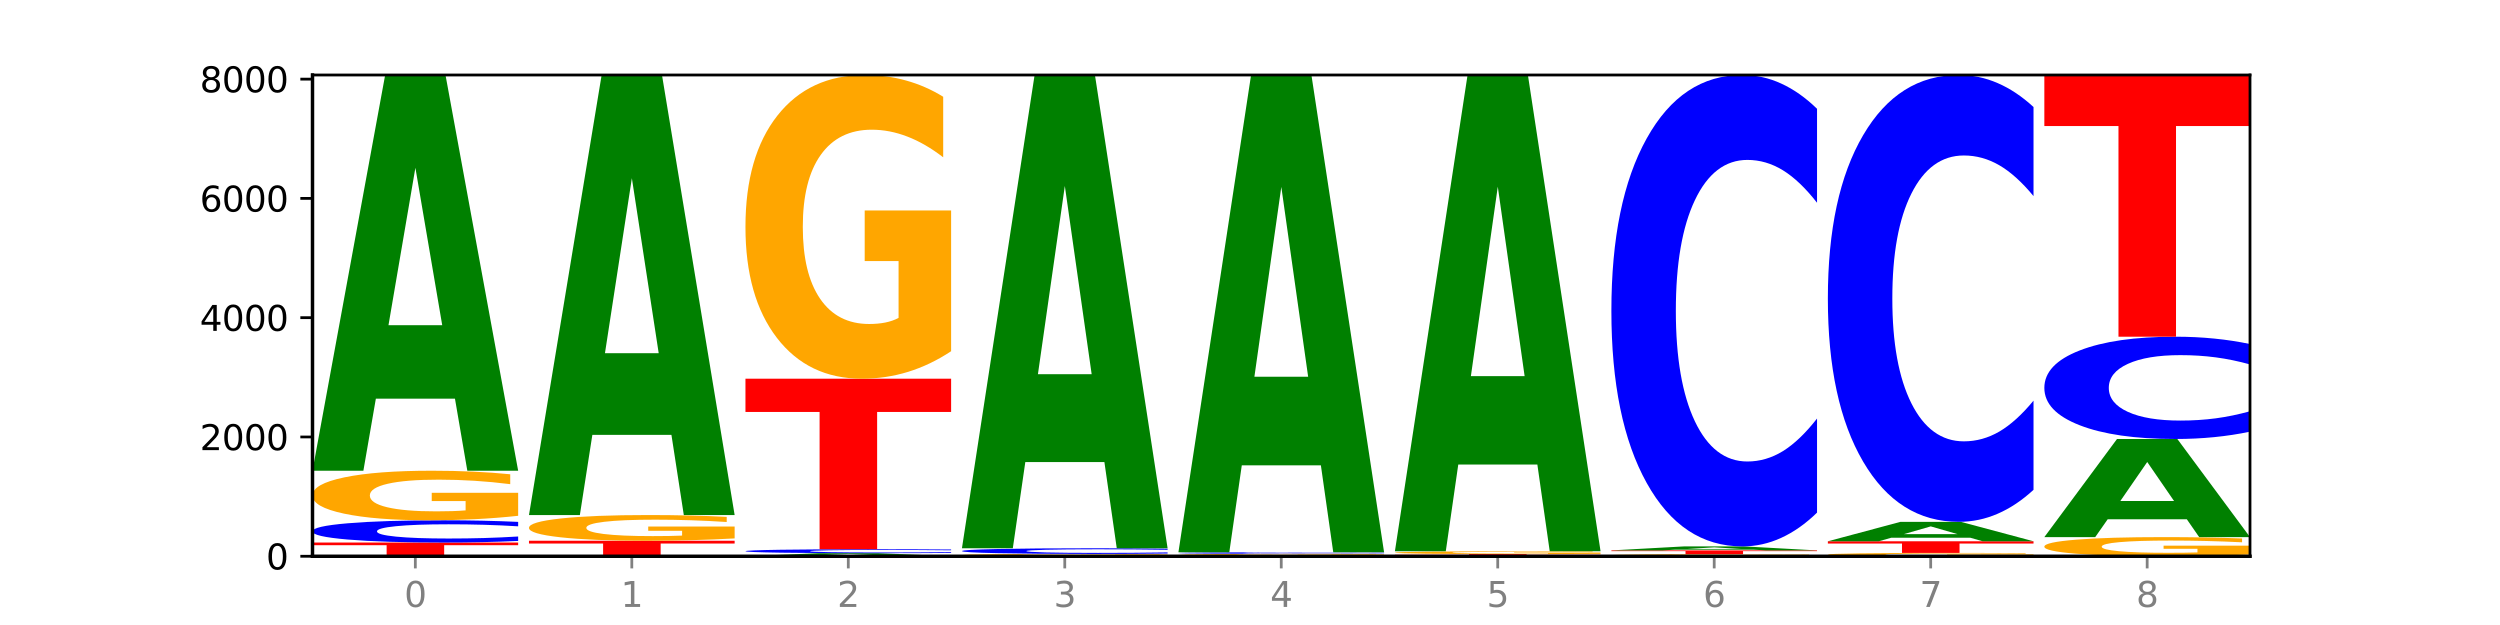 <?xml version="1.0" encoding="utf-8" standalone="no"?>
<!DOCTYPE svg PUBLIC "-//W3C//DTD SVG 1.1//EN"
  "http://www.w3.org/Graphics/SVG/1.1/DTD/svg11.dtd">
<svg xmlns:xlink="http://www.w3.org/1999/xlink" width="720pt" height="180pt" viewBox="0 0 720 180" xmlns="http://www.w3.org/2000/svg" version="1.1">
 <defs>
  <style type="text/css">*{stroke-linejoin: round; stroke-linecap: butt}</style>
 </defs>
 <g id="figure_1">
  <g id="patch_1">
   <path d="M 0 180 
L 720 180 
L 720 0 
L 0 0 
z
" style="fill: #ffffff"/>
  </g>
  <g id="axes_1">
   <g id="patch_2">
    <path d="M 90 160.2 
L 648 160.2 
L 648 21.6 
L 90 21.6 
z
" style="fill: #ffffff"/>
   </g>
   <g id="line2d_1">
    <path d="M 90 160.2 
L 648 160.2 
" clip-path="url(#pb21f723650)" style="fill: none; stroke: #000000; stroke-width: 0.5; stroke-linecap: square"/>
   </g>
   <g id="patch_3">
    <path d="M 90 156.249 
L 149.229 156.249 
L 149.229 157.02 
L 127.92 157.02 
L 127.92 160.2 
L 111.35 160.2 
L 111.35 157.02 
L 90 157.02 
L 90 156.249 
z
" clip-path="url(#pb21f723650)" style="fill: #ff0000"/>
   </g>
   <g id="patch_4">
    <path d="M 149.229 155.79 
Q 144.275 156.018 138.917 156.133 
Q 133.56 156.249 127.725 156.249 
Q 110.325 156.249 100.163 155.386 
Q 90 154.524 90 153.048 
Q 90 151.567 100.163 150.705 
Q 110.325 149.842 127.725 149.842 
Q 133.56 149.842 138.917 149.959 
Q 144.275 150.074 149.229 150.302 
L 149.229 151.579 
Q 144.23 151.277 139.38 151.137 
Q 134.53 150.996 129.173 150.996 
Q 119.562 150.996 114.056 151.543 
Q 108.564 152.088 108.564 153.048 
Q 108.564 154.003 114.056 154.55 
Q 119.562 155.095 129.173 155.095 
Q 134.53 155.095 139.38 154.955 
Q 144.23 154.813 149.229 154.512 
L 149.229 155.79 
z
" clip-path="url(#pb21f723650)" style="fill: #0000ff"/>
   </g>
   <g id="patch_5">
    <path d="M 149.229 148.551 
Q 143.256 149.197 136.831 149.521 
Q 130.406 149.842 123.557 149.842 
Q 108.079 149.842 99.04 147.92 
Q 90 145.997 90 142.71 
Q 90 139.384 99.199 137.476 
Q 108.411 135.568 124.433 135.568 
Q 130.605 135.568 136.26 135.828 
Q 141.928 136.084 146.946 136.592 
L 146.946 139.437 
Q 141.769 138.785 136.645 138.464 
Q 131.521 138.14 126.371 138.14 
Q 116.84 138.14 111.677 139.325 
Q 106.513 140.507 106.513 142.71 
Q 106.513 144.892 111.491 146.083 
Q 116.469 147.271 125.628 147.271 
Q 128.123 147.271 130.26 147.203 
Q 132.397 147.133 134.097 146.985 
L 134.097 144.314 
L 124.34 144.314 
L 124.34 141.934 
L 149.229 141.934 
L 149.229 148.551 
z
" clip-path="url(#pb21f723650)" style="fill: #ffa600"/>
   </g>
   <g id="patch_6">
    <path d="M 131.028 114.807 
L 108.249 114.807 
L 104.653 135.568 
L 90 135.568 
L 110.926 21.6 
L 128.303 21.6 
L 149.229 135.568 
L 134.588 135.568 
L 131.028 114.807 
z
M 111.882 93.655 
L 127.359 93.655 
L 119.633 48.321 
L 111.882 93.655 
z
" clip-path="url(#pb21f723650)" style="fill: #008000"/>
   </g>
   <g id="patch_7">
    <path d="M 211.575 160.175 
Q 206.621 160.188 201.264 160.194 
Q 195.906 160.2 190.071 160.2 
Q 172.671 160.2 162.509 160.154 
Q 152.346 160.107 152.346 160.028 
Q 152.346 159.949 162.509 159.903 
Q 172.671 159.856 190.071 159.856 
Q 195.906 159.856 201.264 159.863 
Q 206.621 159.869 211.575 159.881 
L 211.575 159.95 
Q 206.576 159.933 201.726 159.926 
Q 196.876 159.918 191.519 159.918 
Q 181.909 159.918 176.402 159.948 
Q 170.91 159.977 170.91 160.028 
Q 170.91 160.08 176.402 160.109 
Q 181.909 160.138 191.519 160.138 
Q 196.876 160.138 201.726 160.131 
Q 206.576 160.123 211.575 160.107 
L 211.575 160.175 
z
" clip-path="url(#pb21f723650)" style="fill: #0000ff"/>
   </g>
   <g id="patch_8">
    <path d="M 152.346 155.734 
L 211.575 155.734 
L 211.575 156.538 
L 190.267 156.538 
L 190.267 159.856 
L 173.696 159.856 
L 173.696 156.538 
L 152.346 156.538 
L 152.346 155.734 
z
" clip-path="url(#pb21f723650)" style="fill: #ff0000"/>
   </g>
   <g id="patch_9">
    <path d="M 211.575 155.064 
Q 205.602 155.399 199.177 155.567 
Q 192.753 155.734 185.903 155.734 
Q 170.426 155.734 161.386 154.737 
Q 152.346 153.74 152.346 152.035 
Q 152.346 150.31 161.545 149.32 
Q 170.758 148.331 186.779 148.331 
Q 192.952 148.331 198.607 148.465 
Q 204.275 148.598 209.292 148.861 
L 209.292 150.337 
Q 204.115 149.999 198.992 149.833 
Q 193.868 149.664 188.717 149.664 
Q 179.187 149.664 174.023 150.279 
Q 168.859 150.892 168.859 152.035 
Q 168.859 153.166 173.837 153.784 
Q 178.815 154.4 187.974 154.4 
Q 190.47 154.4 192.607 154.365 
Q 194.744 154.329 196.443 154.252 
L 196.443 152.867 
L 186.686 152.867 
L 186.686 151.633 
L 211.575 151.633 
L 211.575 155.064 
z
" clip-path="url(#pb21f723650)" style="fill: #ffa600"/>
   </g>
   <g id="patch_10">
    <path d="M 193.374 125.244 
L 170.596 125.244 
L 166.999 148.331 
L 152.346 148.331 
L 173.272 21.6 
L 190.65 21.6 
L 211.575 148.331 
L 196.935 148.331 
L 193.374 125.244 
z
M 174.229 101.723 
L 189.705 101.723 
L 181.979 51.314 
L 174.229 101.723 
z
" clip-path="url(#pb21f723650)" style="fill: #008000"/>
   </g>
   <g id="patch_11">
    <path d="M 255.721 160.04 
L 232.942 160.04 
L 229.346 160.2 
L 214.693 160.2 
L 235.618 159.324 
L 252.996 159.324 
L 273.922 160.2 
L 259.281 160.2 
L 255.721 160.04 
z
M 236.575 159.878 
L 252.051 159.878 
L 244.325 159.529 
L 236.575 159.878 
z
" clip-path="url(#pb21f723650)" style="fill: #008000"/>
   </g>
   <g id="patch_12">
    <path d="M 273.922 159.241 
Q 268.967 159.282 263.61 159.303 
Q 258.253 159.324 252.418 159.324 
Q 235.018 159.324 224.855 159.169 
Q 214.693 159.014 214.693 158.749 
Q 214.693 158.483 224.855 158.328 
Q 235.018 158.173 252.418 158.173 
Q 258.253 158.173 263.61 158.194 
Q 268.967 158.215 273.922 158.256 
L 273.922 158.485 
Q 268.923 158.431 264.073 158.406 
Q 259.223 158.38 253.865 158.38 
Q 244.255 158.38 238.748 158.479 
Q 233.257 158.577 233.257 158.749 
Q 233.257 158.921 238.748 159.019 
Q 244.255 159.117 253.865 159.117 
Q 259.223 159.117 264.073 159.091 
Q 268.923 159.066 273.922 159.012 
L 273.922 159.241 
z
" clip-path="url(#pb21f723650)" style="fill: #0000ff"/>
   </g>
   <g id="patch_13">
    <path d="M 214.693 109.065 
L 273.922 109.065 
L 273.922 118.642 
L 252.613 118.642 
L 252.613 158.173 
L 236.043 158.173 
L 236.043 118.642 
L 214.693 118.642 
L 214.693 109.065 
z
" clip-path="url(#pb21f723650)" style="fill: #ff0000"/>
   </g>
   <g id="patch_14">
    <path d="M 273.922 101.151 
Q 267.948 105.108 261.524 107.095 
Q 255.099 109.065 248.25 109.065 
Q 232.772 109.065 223.732 97.285 
Q 214.693 85.505 214.693 65.359 
Q 214.693 44.979 223.892 33.29 
Q 233.104 21.6 249.126 21.6 
Q 255.298 21.6 260.953 23.19 
Q 266.621 24.762 271.639 27.869 
L 271.639 45.304 
Q 266.462 41.312 261.338 39.342 
Q 256.214 37.355 251.064 37.355 
Q 241.533 37.355 236.369 44.618 
Q 231.206 51.863 231.206 65.359 
Q 231.206 78.729 236.184 86.029 
Q 241.161 93.31 250.32 93.31 
Q 252.816 93.31 254.953 92.894 
Q 257.09 92.461 258.789 91.557 
L 258.789 75.188 
L 249.033 75.188 
L 249.033 60.608 
L 273.922 60.608 
L 273.922 101.151 
z
" clip-path="url(#pb21f723650)" style="fill: #ffa600"/>
   </g>
   <g id="patch_15">
    <path d="M 277.039 159.874 
L 336.268 159.874 
L 336.268 159.937 
L 314.959 159.937 
L 314.959 160.2 
L 298.389 160.2 
L 298.389 159.937 
L 277.039 159.937 
L 277.039 159.874 
z
" clip-path="url(#pb21f723650)" style="fill: #ff0000"/>
   </g>
   <g id="patch_16">
    <path d="M 336.268 159.843 
Q 330.295 159.858 323.87 159.866 
Q 317.445 159.874 310.596 159.874 
Q 295.118 159.874 286.079 159.827 
Q 277.039 159.781 277.039 159.702 
Q 277.039 159.622 286.238 159.576 
Q 295.45 159.53 311.472 159.53 
Q 317.645 159.53 323.299 159.536 
Q 328.967 159.543 333.985 159.555 
L 333.985 159.623 
Q 328.808 159.608 323.684 159.6 
Q 318.561 159.592 313.41 159.592 
Q 303.879 159.592 298.716 159.621 
Q 293.552 159.649 293.552 159.702 
Q 293.552 159.754 298.53 159.783 
Q 303.508 159.812 312.667 159.812 
Q 315.162 159.812 317.299 159.81 
Q 319.437 159.808 321.136 159.805 
L 321.136 159.741 
L 311.379 159.741 
L 311.379 159.683 
L 336.268 159.683 
L 336.268 159.843 
z
" clip-path="url(#pb21f723650)" style="fill: #ffa600"/>
   </g>
   <g id="patch_17">
    <path d="M 336.268 159.413 
Q 331.314 159.471 325.956 159.5 
Q 320.599 159.53 314.764 159.53 
Q 297.364 159.53 287.202 159.31 
Q 277.039 159.091 277.039 158.715 
Q 277.039 158.338 287.202 158.118 
Q 297.364 157.898 314.764 157.898 
Q 320.599 157.898 325.956 157.928 
Q 331.314 157.957 336.268 158.015 
L 336.268 158.341 
Q 331.269 158.264 326.419 158.228 
Q 321.569 158.192 316.212 158.192 
Q 306.601 158.192 301.095 158.331 
Q 295.603 158.47 295.603 158.715 
Q 295.603 158.958 301.095 159.097 
Q 306.601 159.236 316.212 159.236 
Q 321.569 159.236 326.419 159.2 
Q 331.269 159.164 336.268 159.088 
L 336.268 159.413 
z
" clip-path="url(#pb21f723650)" style="fill: #0000ff"/>
   </g>
   <g id="patch_18">
    <path d="M 318.067 133.069 
L 295.289 133.069 
L 291.692 157.898 
L 277.039 157.898 
L 297.965 21.6 
L 315.342 21.6 
L 336.268 157.898 
L 321.627 157.898 
L 318.067 133.069 
z
M 298.922 107.772 
L 314.398 107.772 
L 306.672 53.557 
L 298.922 107.772 
z
" clip-path="url(#pb21f723650)" style="fill: #008000"/>
   </g>
   <g id="patch_19">
    <path d="M 339.385 159.856 
L 398.615 159.856 
L 398.615 159.923 
L 377.306 159.923 
L 377.306 160.2 
L 360.735 160.2 
L 360.735 159.923 
L 339.385 159.923 
L 339.385 159.856 
z
" clip-path="url(#pb21f723650)" style="fill: #ff0000"/>
   </g>
   <g id="patch_20">
    <path d="M 398.615 159.824 
Q 392.641 159.84 386.217 159.848 
Q 379.792 159.856 372.942 159.856 
Q 357.465 159.856 348.425 159.808 
Q 339.385 159.759 339.385 159.676 
Q 339.385 159.592 348.584 159.544 
Q 357.797 159.496 373.818 159.496 
Q 379.991 159.496 385.646 159.502 
Q 391.314 159.509 396.331 159.522 
L 396.331 159.594 
Q 391.154 159.577 386.031 159.569 
Q 380.907 159.561 375.757 159.561 
Q 366.226 159.561 361.062 159.591 
Q 355.898 159.621 355.898 159.676 
Q 355.898 159.731 360.876 159.761 
Q 365.854 159.791 375.013 159.791 
Q 377.509 159.791 379.646 159.79 
Q 381.783 159.788 383.482 159.784 
L 383.482 159.717 
L 373.726 159.717 
L 373.726 159.657 
L 398.615 159.657 
L 398.615 159.824 
z
" clip-path="url(#pb21f723650)" style="fill: #ffa600"/>
   </g>
   <g id="patch_21">
    <path d="M 398.615 159.464 
Q 393.66 159.48 388.303 159.488 
Q 382.945 159.496 377.111 159.496 
Q 359.71 159.496 349.548 159.436 
Q 339.385 159.375 339.385 159.273 
Q 339.385 159.169 349.548 159.109 
Q 359.71 159.049 377.111 159.049 
Q 382.945 159.049 388.303 159.057 
Q 393.66 159.065 398.615 159.081 
L 398.615 159.17 
Q 393.615 159.149 388.765 159.139 
Q 383.915 159.13 378.558 159.13 
Q 368.948 159.13 363.441 159.168 
Q 357.95 159.206 357.95 159.273 
Q 357.95 159.339 363.441 159.377 
Q 368.948 159.415 378.558 159.415 
Q 383.915 159.415 388.765 159.406 
Q 393.615 159.396 398.615 159.375 
L 398.615 159.464 
z
" clip-path="url(#pb21f723650)" style="fill: #0000ff"/>
   </g>
   <g id="patch_22">
    <path d="M 380.413 134.01 
L 357.635 134.01 
L 354.038 159.049 
L 339.385 159.049 
L 360.311 21.6 
L 377.689 21.6 
L 398.615 159.049 
L 383.974 159.049 
L 380.413 134.01 
z
M 361.268 108.5 
L 376.744 108.5 
L 369.018 53.827 
L 361.268 108.5 
z
" clip-path="url(#pb21f723650)" style="fill: #008000"/>
   </g>
   <g id="patch_23">
    <path d="M 460.961 160.182 
Q 456.006 160.191 450.649 160.195 
Q 445.292 160.2 439.457 160.2 
Q 422.057 160.2 411.894 160.165 
Q 401.732 160.131 401.732 160.071 
Q 401.732 160.012 411.894 159.977 
Q 422.057 159.942 439.457 159.942 
Q 445.292 159.942 450.649 159.947 
Q 456.006 159.952 460.961 159.961 
L 460.961 160.012 
Q 455.962 160 451.112 159.994 
Q 446.262 159.989 440.904 159.989 
Q 431.294 159.989 425.788 160.011 
Q 420.296 160.033 420.296 160.071 
Q 420.296 160.11 425.788 160.132 
Q 431.294 160.154 440.904 160.154 
Q 446.262 160.154 451.112 160.148 
Q 455.962 160.142 460.961 160.13 
L 460.961 160.182 
z
" clip-path="url(#pb21f723650)" style="fill: #0000ff"/>
   </g>
   <g id="patch_24">
    <path d="M 401.732 159.582 
L 460.961 159.582 
L 460.961 159.652 
L 439.652 159.652 
L 439.652 159.942 
L 423.082 159.942 
L 423.082 159.652 
L 401.732 159.652 
L 401.732 159.582 
z
" clip-path="url(#pb21f723650)" style="fill: #ff0000"/>
   </g>
   <g id="patch_25">
    <path d="M 460.961 159.509 
Q 454.988 159.545 448.563 159.563 
Q 442.138 159.582 435.289 159.582 
Q 419.811 159.582 410.772 159.473 
Q 401.732 159.364 401.732 159.178 
Q 401.732 158.99 410.931 158.882 
Q 420.143 158.774 436.165 158.774 
Q 442.337 158.774 447.992 158.789 
Q 453.66 158.804 458.678 158.832 
L 458.678 158.993 
Q 453.501 158.956 448.377 158.938 
Q 443.253 158.92 438.103 158.92 
Q 428.572 158.92 423.408 158.987 
Q 418.245 159.054 418.245 159.178 
Q 418.245 159.302 423.223 159.369 
Q 428.2 159.436 437.36 159.436 
Q 439.855 159.436 441.992 159.432 
Q 444.129 159.428 445.828 159.42 
L 445.828 159.269 
L 436.072 159.269 
L 436.072 159.134 
L 460.961 159.134 
L 460.961 159.509 
z
" clip-path="url(#pb21f723650)" style="fill: #ffa600"/>
   </g>
   <g id="patch_26">
    <path d="M 442.76 133.785 
L 419.981 133.785 
L 416.385 158.774 
L 401.732 158.774 
L 422.658 21.6 
L 440.035 21.6 
L 460.961 158.774 
L 446.32 158.774 
L 442.76 133.785 
z
M 423.614 108.326 
L 439.091 108.326 
L 431.365 53.762 
L 423.614 108.326 
z
" clip-path="url(#pb21f723650)" style="fill: #008000"/>
   </g>
   <g id="patch_27">
    <path d="M 523.307 160.146 
Q 517.334 160.173 510.909 160.186 
Q 504.485 160.2 497.635 160.2 
Q 482.158 160.2 473.118 160.119 
Q 464.078 160.038 464.078 159.9 
Q 464.078 159.76 473.277 159.679 
Q 482.489 159.599 498.511 159.599 
Q 504.684 159.599 510.338 159.61 
Q 516.007 159.621 521.024 159.642 
L 521.024 159.762 
Q 515.847 159.734 510.723 159.721 
Q 505.6 159.707 500.449 159.707 
Q 490.918 159.707 485.755 159.757 
Q 480.591 159.807 480.591 159.9 
Q 480.591 159.991 485.569 160.042 
Q 490.547 160.092 499.706 160.092 
Q 502.201 160.092 504.339 160.089 
Q 506.476 160.086 508.175 160.08 
L 508.175 159.967 
L 498.418 159.967 
L 498.418 159.867 
L 523.307 159.867 
L 523.307 160.146 
z
" clip-path="url(#pb21f723650)" style="fill: #ffa600"/>
   </g>
   <g id="patch_28">
    <path d="M 464.078 158.517 
L 523.307 158.517 
L 523.307 158.728 
L 501.999 158.728 
L 501.999 159.599 
L 485.428 159.599 
L 485.428 158.728 
L 464.078 158.728 
L 464.078 158.517 
z
" clip-path="url(#pb21f723650)" style="fill: #ff0000"/>
   </g>
   <g id="patch_29">
    <path d="M 505.106 158.307 
L 482.328 158.307 
L 478.731 158.517 
L 464.078 158.517 
L 485.004 157.366 
L 502.382 157.366 
L 523.307 158.517 
L 508.667 158.517 
L 505.106 158.307 
z
M 485.961 158.093 
L 501.437 158.093 
L 493.711 157.636 
L 485.961 158.093 
z
" clip-path="url(#pb21f723650)" style="fill: #008000"/>
   </g>
   <g id="patch_30">
    <path d="M 523.307 147.634 
Q 518.353 152.458 512.996 154.898 
Q 507.638 157.366 501.803 157.366 
Q 484.403 157.366 474.241 139.08 
Q 464.078 120.795 464.078 89.525 
Q 464.078 58.143 474.241 39.885 
Q 484.403 21.6 501.803 21.6 
Q 507.638 21.6 512.996 24.068 
Q 518.353 26.508 523.307 31.332 
L 523.307 58.395 
Q 518.308 52.001 513.458 49.028 
Q 508.608 46.055 503.251 46.055 
Q 493.641 46.055 488.134 57.638 
Q 482.642 69.192 482.642 89.525 
Q 482.642 109.773 488.134 121.356 
Q 493.641 132.911 503.251 132.911 
Q 508.608 132.911 513.458 129.938 
Q 518.308 126.937 523.307 120.543 
L 523.307 147.634 
z
" clip-path="url(#pb21f723650)" style="fill: #0000ff"/>
   </g>
   <g id="patch_31">
    <path d="M 585.654 160.113 
Q 579.68 160.156 573.256 160.178 
Q 566.831 160.2 559.982 160.2 
Q 544.504 160.2 535.464 160.07 
Q 526.425 159.941 526.425 159.719 
Q 526.425 159.495 535.624 159.367 
Q 544.836 159.238 560.858 159.238 
Q 567.03 159.238 572.685 159.256 
Q 578.353 159.273 583.37 159.307 
L 583.37 159.499 
Q 578.194 159.455 573.07 159.433 
Q 567.946 159.411 562.796 159.411 
Q 553.265 159.411 548.101 159.491 
Q 542.938 159.571 542.938 159.719 
Q 542.938 159.866 547.915 159.947 
Q 552.893 160.027 562.052 160.027 
Q 564.548 160.027 566.685 160.022 
Q 568.822 160.017 570.521 160.007 
L 570.521 159.827 
L 560.765 159.827 
L 560.765 159.667 
L 585.654 159.667 
L 585.654 160.113 
z
" clip-path="url(#pb21f723650)" style="fill: #ffa600"/>
   </g>
   <g id="patch_32">
    <path d="M 526.425 155.889 
L 585.654 155.889 
L 585.654 156.542 
L 564.345 156.542 
L 564.345 159.238 
L 547.775 159.238 
L 547.775 156.542 
L 526.425 156.542 
L 526.425 155.889 
z
" clip-path="url(#pb21f723650)" style="fill: #ff0000"/>
   </g>
   <g id="patch_33">
    <path d="M 567.453 154.869 
L 544.674 154.869 
L 541.077 155.889 
L 526.425 155.889 
L 547.35 150.289 
L 564.728 150.289 
L 585.654 155.889 
L 571.013 155.889 
L 567.453 154.869 
z
M 548.307 153.829 
L 563.783 153.829 
L 556.057 151.602 
L 548.307 153.829 
z
" clip-path="url(#pb21f723650)" style="fill: #008000"/>
   </g>
   <g id="patch_34">
    <path d="M 585.654 141.065 
Q 580.699 145.637 575.342 147.95 
Q 569.985 150.289 564.15 150.289 
Q 546.75 150.289 536.587 132.957 
Q 526.425 115.625 526.425 85.984 
Q 526.425 56.238 536.587 38.932 
Q 546.75 21.6 564.15 21.6 
Q 569.985 21.6 575.342 23.939 
Q 580.699 26.252 585.654 30.824 
L 585.654 56.477 
Q 580.654 50.416 575.805 47.598 
Q 570.955 44.78 565.597 44.78 
Q 555.987 44.78 550.48 55.759 
Q 544.989 66.712 544.989 85.984 
Q 544.989 105.177 550.48 116.156 
Q 555.987 127.108 565.597 127.108 
Q 570.955 127.108 575.805 124.291 
Q 580.654 121.446 585.654 115.385 
L 585.654 141.065 
z
" clip-path="url(#pb21f723650)" style="fill: #0000ff"/>
   </g>
   <g id="patch_35">
    <path d="M 648 159.701 
Q 642.027 159.951 635.602 160.076 
Q 629.177 160.2 622.328 160.2 
Q 606.85 160.2 597.811 159.457 
Q 588.771 158.715 588.771 157.445 
Q 588.771 156.16 597.97 155.423 
Q 607.182 154.686 623.204 154.686 
Q 629.376 154.686 635.031 154.786 
Q 640.699 154.886 645.717 155.081 
L 645.717 156.181 
Q 640.54 155.929 635.416 155.805 
Q 630.292 155.679 625.142 155.679 
Q 615.611 155.679 610.448 156.137 
Q 605.284 156.594 605.284 157.445 
Q 605.284 158.288 610.262 158.748 
Q 615.24 159.207 624.399 159.207 
Q 626.894 159.207 629.031 159.181 
Q 631.168 159.153 632.868 159.096 
L 632.868 158.064 
L 623.111 158.064 
L 623.111 157.145 
L 648 157.145 
L 648 159.701 
z
" clip-path="url(#pb21f723650)" style="fill: #ffa600"/>
   </g>
   <g id="patch_36">
    <path d="M 629.799 149.539 
L 607.02 149.539 
L 603.424 154.686 
L 588.771 154.686 
L 609.697 126.43 
L 627.074 126.43 
L 648 154.686 
L 633.359 154.686 
L 629.799 149.539 
z
M 610.653 144.295 
L 626.13 144.295 
L 618.404 133.055 
L 610.653 144.295 
z
" clip-path="url(#pb21f723650)" style="fill: #008000"/>
   </g>
   <g id="patch_37">
    <path d="M 648 124.319 
Q 643.046 125.365 637.688 125.895 
Q 632.331 126.43 626.496 126.43 
Q 609.096 126.43 598.933 122.463 
Q 588.771 118.495 588.771 111.71 
Q 588.771 104.901 598.933 100.94 
Q 609.096 96.972 626.496 96.972 
Q 632.331 96.972 637.688 97.508 
Q 643.046 98.037 648 99.084 
L 648 104.956 
Q 643.001 103.568 638.151 102.923 
Q 633.301 102.278 627.944 102.278 
Q 618.333 102.278 612.827 104.791 
Q 607.335 107.299 607.335 111.71 
Q 607.335 116.104 612.827 118.617 
Q 618.333 121.124 627.944 121.124 
Q 633.301 121.124 638.151 120.479 
Q 643.001 119.828 648 118.44 
L 648 124.319 
z
" clip-path="url(#pb21f723650)" style="fill: #0000ff"/>
   </g>
   <g id="patch_38">
    <path d="M 588.771 21.6 
L 648 21.6 
L 648 36.3 
L 626.691 36.3 
L 626.691 96.972 
L 610.121 96.972 
L 610.121 36.3 
L 588.771 36.3 
L 588.771 21.6 
z
" clip-path="url(#pb21f723650)" style="fill: #ff0000"/>
   </g>
   <g id="matplotlib.axis_1">
    <g id="xtick_1">
     <g id="line2d_2">
      <defs>
       <path id="m149a969ff0" d="M 0 0 
L 0 3.5 
" style="stroke: #808080; stroke-width: 0.8"/>
      </defs>
      <g>
       <use xlink:href="#m149a969ff0" x="119.615" y="160.2" style="fill: #808080; stroke: #808080; stroke-width: 0.8"/>
      </g>
     </g>
     <g id="text_1">
      <!-- 0 -->
      <g style="fill: #808080" transform="translate(116.433 174.798) scale(0.1 -0.1)">
       <defs>
        <path id="DejaVuSans-30" d="M 2034 4250 
Q 1547 4250 1301 3770 
Q 1056 3291 1056 2328 
Q 1056 1369 1301 889 
Q 1547 409 2034 409 
Q 2525 409 2770 889 
Q 3016 1369 3016 2328 
Q 3016 3291 2770 3770 
Q 2525 4250 2034 4250 
z
M 2034 4750 
Q 2819 4750 3233 4129 
Q 3647 3509 3647 2328 
Q 3647 1150 3233 529 
Q 2819 -91 2034 -91 
Q 1250 -91 836 529 
Q 422 1150 422 2328 
Q 422 3509 836 4129 
Q 1250 4750 2034 4750 
z
" transform="scale(0.016)"/>
       </defs>
       <use xlink:href="#DejaVuSans-30"/>
      </g>
     </g>
    </g>
    <g id="xtick_2">
     <g id="line2d_3">
      <g>
       <use xlink:href="#m149a969ff0" x="181.961" y="160.2" style="fill: #808080; stroke: #808080; stroke-width: 0.8"/>
      </g>
     </g>
     <g id="text_2">
      <!-- 1 -->
      <g style="fill: #808080" transform="translate(178.78 174.798) scale(0.1 -0.1)">
       <defs>
        <path id="DejaVuSans-31" d="M 794 531 
L 1825 531 
L 1825 4091 
L 703 3866 
L 703 4441 
L 1819 4666 
L 2450 4666 
L 2450 531 
L 3481 531 
L 3481 0 
L 794 0 
L 794 531 
z
" transform="scale(0.016)"/>
       </defs>
       <use xlink:href="#DejaVuSans-31"/>
      </g>
     </g>
    </g>
    <g id="xtick_3">
     <g id="line2d_4">
      <g>
       <use xlink:href="#m149a969ff0" x="244.307" y="160.2" style="fill: #808080; stroke: #808080; stroke-width: 0.8"/>
      </g>
     </g>
     <g id="text_3">
      <!-- 2 -->
      <g style="fill: #808080" transform="translate(241.126 174.798) scale(0.1 -0.1)">
       <defs>
        <path id="DejaVuSans-32" d="M 1228 531 
L 3431 531 
L 3431 0 
L 469 0 
L 469 531 
Q 828 903 1448 1529 
Q 2069 2156 2228 2338 
Q 2531 2678 2651 2914 
Q 2772 3150 2772 3378 
Q 2772 3750 2511 3984 
Q 2250 4219 1831 4219 
Q 1534 4219 1204 4116 
Q 875 4013 500 3803 
L 500 4441 
Q 881 4594 1212 4672 
Q 1544 4750 1819 4750 
Q 2544 4750 2975 4387 
Q 3406 4025 3406 3419 
Q 3406 3131 3298 2873 
Q 3191 2616 2906 2266 
Q 2828 2175 2409 1742 
Q 1991 1309 1228 531 
z
" transform="scale(0.016)"/>
       </defs>
       <use xlink:href="#DejaVuSans-32"/>
      </g>
     </g>
    </g>
    <g id="xtick_4">
     <g id="line2d_5">
      <g>
       <use xlink:href="#m149a969ff0" x="306.654" y="160.2" style="fill: #808080; stroke: #808080; stroke-width: 0.8"/>
      </g>
     </g>
     <g id="text_4">
      <!-- 3 -->
      <g style="fill: #808080" transform="translate(303.472 174.798) scale(0.1 -0.1)">
       <defs>
        <path id="DejaVuSans-33" d="M 2597 2516 
Q 3050 2419 3304 2112 
Q 3559 1806 3559 1356 
Q 3559 666 3084 287 
Q 2609 -91 1734 -91 
Q 1441 -91 1130 -33 
Q 819 25 488 141 
L 488 750 
Q 750 597 1062 519 
Q 1375 441 1716 441 
Q 2309 441 2620 675 
Q 2931 909 2931 1356 
Q 2931 1769 2642 2001 
Q 2353 2234 1838 2234 
L 1294 2234 
L 1294 2753 
L 1863 2753 
Q 2328 2753 2575 2939 
Q 2822 3125 2822 3475 
Q 2822 3834 2567 4026 
Q 2313 4219 1838 4219 
Q 1578 4219 1281 4162 
Q 984 4106 628 3988 
L 628 4550 
Q 988 4650 1302 4700 
Q 1616 4750 1894 4750 
Q 2613 4750 3031 4423 
Q 3450 4097 3450 3541 
Q 3450 3153 3228 2886 
Q 3006 2619 2597 2516 
z
" transform="scale(0.016)"/>
       </defs>
       <use xlink:href="#DejaVuSans-33"/>
      </g>
     </g>
    </g>
    <g id="xtick_5">
     <g id="line2d_6">
      <g>
       <use xlink:href="#m149a969ff0" x="369" y="160.2" style="fill: #808080; stroke: #808080; stroke-width: 0.8"/>
      </g>
     </g>
     <g id="text_5">
      <!-- 4 -->
      <g style="fill: #808080" transform="translate(365.819 174.798) scale(0.1 -0.1)">
       <defs>
        <path id="DejaVuSans-34" d="M 2419 4116 
L 825 1625 
L 2419 1625 
L 2419 4116 
z
M 2253 4666 
L 3047 4666 
L 3047 1625 
L 3713 1625 
L 3713 1100 
L 3047 1100 
L 3047 0 
L 2419 0 
L 2419 1100 
L 313 1100 
L 313 1709 
L 2253 4666 
z
" transform="scale(0.016)"/>
       </defs>
       <use xlink:href="#DejaVuSans-34"/>
      </g>
     </g>
    </g>
    <g id="xtick_6">
     <g id="line2d_7">
      <g>
       <use xlink:href="#m149a969ff0" x="431.346" y="160.2" style="fill: #808080; stroke: #808080; stroke-width: 0.8"/>
      </g>
     </g>
     <g id="text_6">
      <!-- 5 -->
      <g style="fill: #808080" transform="translate(428.165 174.798) scale(0.1 -0.1)">
       <defs>
        <path id="DejaVuSans-35" d="M 691 4666 
L 3169 4666 
L 3169 4134 
L 1269 4134 
L 1269 2991 
Q 1406 3038 1543 3061 
Q 1681 3084 1819 3084 
Q 2600 3084 3056 2656 
Q 3513 2228 3513 1497 
Q 3513 744 3044 326 
Q 2575 -91 1722 -91 
Q 1428 -91 1123 -41 
Q 819 9 494 109 
L 494 744 
Q 775 591 1075 516 
Q 1375 441 1709 441 
Q 2250 441 2565 725 
Q 2881 1009 2881 1497 
Q 2881 1984 2565 2268 
Q 2250 2553 1709 2553 
Q 1456 2553 1204 2497 
Q 953 2441 691 2322 
L 691 4666 
z
" transform="scale(0.016)"/>
       </defs>
       <use xlink:href="#DejaVuSans-35"/>
      </g>
     </g>
    </g>
    <g id="xtick_7">
     <g id="line2d_8">
      <g>
       <use xlink:href="#m149a969ff0" x="493.693" y="160.2" style="fill: #808080; stroke: #808080; stroke-width: 0.8"/>
      </g>
     </g>
     <g id="text_7">
      <!-- 6 -->
      <g style="fill: #808080" transform="translate(490.511 174.798) scale(0.1 -0.1)">
       <defs>
        <path id="DejaVuSans-36" d="M 2113 2584 
Q 1688 2584 1439 2293 
Q 1191 2003 1191 1497 
Q 1191 994 1439 701 
Q 1688 409 2113 409 
Q 2538 409 2786 701 
Q 3034 994 3034 1497 
Q 3034 2003 2786 2293 
Q 2538 2584 2113 2584 
z
M 3366 4563 
L 3366 3988 
Q 3128 4100 2886 4159 
Q 2644 4219 2406 4219 
Q 1781 4219 1451 3797 
Q 1122 3375 1075 2522 
Q 1259 2794 1537 2939 
Q 1816 3084 2150 3084 
Q 2853 3084 3261 2657 
Q 3669 2231 3669 1497 
Q 3669 778 3244 343 
Q 2819 -91 2113 -91 
Q 1303 -91 875 529 
Q 447 1150 447 2328 
Q 447 3434 972 4092 
Q 1497 4750 2381 4750 
Q 2619 4750 2861 4703 
Q 3103 4656 3366 4563 
z
" transform="scale(0.016)"/>
       </defs>
       <use xlink:href="#DejaVuSans-36"/>
      </g>
     </g>
    </g>
    <g id="xtick_8">
     <g id="line2d_9">
      <g>
       <use xlink:href="#m149a969ff0" x="556.039" y="160.2" style="fill: #808080; stroke: #808080; stroke-width: 0.8"/>
      </g>
     </g>
     <g id="text_8">
      <!-- 7 -->
      <g style="fill: #808080" transform="translate(552.858 174.798) scale(0.1 -0.1)">
       <defs>
        <path id="DejaVuSans-37" d="M 525 4666 
L 3525 4666 
L 3525 4397 
L 1831 0 
L 1172 0 
L 2766 4134 
L 525 4134 
L 525 4666 
z
" transform="scale(0.016)"/>
       </defs>
       <use xlink:href="#DejaVuSans-37"/>
      </g>
     </g>
    </g>
    <g id="xtick_9">
     <g id="line2d_10">
      <g>
       <use xlink:href="#m149a969ff0" x="618.385" y="160.2" style="fill: #808080; stroke: #808080; stroke-width: 0.8"/>
      </g>
     </g>
     <g id="text_9">
      <!-- 8 -->
      <g style="fill: #808080" transform="translate(615.204 174.798) scale(0.1 -0.1)">
       <defs>
        <path id="DejaVuSans-38" d="M 2034 2216 
Q 1584 2216 1326 1975 
Q 1069 1734 1069 1313 
Q 1069 891 1326 650 
Q 1584 409 2034 409 
Q 2484 409 2743 651 
Q 3003 894 3003 1313 
Q 3003 1734 2745 1975 
Q 2488 2216 2034 2216 
z
M 1403 2484 
Q 997 2584 770 2862 
Q 544 3141 544 3541 
Q 544 4100 942 4425 
Q 1341 4750 2034 4750 
Q 2731 4750 3128 4425 
Q 3525 4100 3525 3541 
Q 3525 3141 3298 2862 
Q 3072 2584 2669 2484 
Q 3125 2378 3379 2068 
Q 3634 1759 3634 1313 
Q 3634 634 3220 271 
Q 2806 -91 2034 -91 
Q 1263 -91 848 271 
Q 434 634 434 1313 
Q 434 1759 690 2068 
Q 947 2378 1403 2484 
z
M 1172 3481 
Q 1172 3119 1398 2916 
Q 1625 2713 2034 2713 
Q 2441 2713 2670 2916 
Q 2900 3119 2900 3481 
Q 2900 3844 2670 4047 
Q 2441 4250 2034 4250 
Q 1625 4250 1398 4047 
Q 1172 3844 1172 3481 
z
" transform="scale(0.016)"/>
       </defs>
       <use xlink:href="#DejaVuSans-38"/>
      </g>
     </g>
    </g>
   </g>
   <g id="matplotlib.axis_2">
    <g id="ytick_1">
     <g id="line2d_11">
      <defs>
       <path id="m20313f3585" d="M 0 0 
L -3.5 0 
" style="stroke: #000000; stroke-width: 0.8"/>
      </defs>
      <g>
       <use xlink:href="#m20313f3585" x="90" y="160.2" style="stroke: #000000; stroke-width: 0.8"/>
      </g>
     </g>
     <g id="text_10">
      <!-- 0 -->
      <g transform="translate(76.638 163.999) scale(0.1 -0.1)">
       <use xlink:href="#DejaVuSans-30"/>
      </g>
     </g>
    </g>
    <g id="ytick_2">
     <g id="line2d_12">
      <g>
       <use xlink:href="#m20313f3585" x="90" y="125.846" style="stroke: #000000; stroke-width: 0.8"/>
      </g>
     </g>
     <g id="text_11">
      <!-- 2000 -->
      <g transform="translate(57.55 129.646) scale(0.1 -0.1)">
       <use xlink:href="#DejaVuSans-32"/>
       <use xlink:href="#DejaVuSans-30" x="63.623"/>
       <use xlink:href="#DejaVuSans-30" x="127.246"/>
       <use xlink:href="#DejaVuSans-30" x="190.869"/>
      </g>
     </g>
    </g>
    <g id="ytick_3">
     <g id="line2d_13">
      <g>
       <use xlink:href="#m20313f3585" x="90" y="91.493" style="stroke: #000000; stroke-width: 0.8"/>
      </g>
     </g>
     <g id="text_12">
      <!-- 4000 -->
      <g transform="translate(57.55 95.292) scale(0.1 -0.1)">
       <use xlink:href="#DejaVuSans-34"/>
       <use xlink:href="#DejaVuSans-30" x="63.623"/>
       <use xlink:href="#DejaVuSans-30" x="127.246"/>
       <use xlink:href="#DejaVuSans-30" x="190.869"/>
      </g>
     </g>
    </g>
    <g id="ytick_4">
     <g id="line2d_14">
      <g>
       <use xlink:href="#m20313f3585" x="90" y="57.139" style="stroke: #000000; stroke-width: 0.8"/>
      </g>
     </g>
     <g id="text_13">
      <!-- 6000 -->
      <g transform="translate(57.55 60.938) scale(0.1 -0.1)">
       <use xlink:href="#DejaVuSans-36"/>
       <use xlink:href="#DejaVuSans-30" x="63.623"/>
       <use xlink:href="#DejaVuSans-30" x="127.246"/>
       <use xlink:href="#DejaVuSans-30" x="190.869"/>
      </g>
     </g>
    </g>
    <g id="ytick_5">
     <g id="line2d_15">
      <g>
       <use xlink:href="#m20313f3585" x="90" y="22.785" style="stroke: #000000; stroke-width: 0.8"/>
      </g>
     </g>
     <g id="text_14">
      <!-- 8000 -->
      <g transform="translate(57.55 26.584) scale(0.1 -0.1)">
       <use xlink:href="#DejaVuSans-38"/>
       <use xlink:href="#DejaVuSans-30" x="63.623"/>
       <use xlink:href="#DejaVuSans-30" x="127.246"/>
       <use xlink:href="#DejaVuSans-30" x="190.869"/>
      </g>
     </g>
    </g>
   </g>
   <g id="patch_39">
    <path d="M 90 160.2 
L 90 21.6 
" style="fill: none; stroke: #000000; stroke-linejoin: miter; stroke-linecap: square"/>
   </g>
   <g id="patch_40">
    <path d="M 648 160.2 
L 648 21.6 
" style="fill: none; stroke: #000000; stroke-width: 0.8; stroke-linejoin: miter; stroke-linecap: square"/>
   </g>
   <g id="patch_41">
    <path d="M 90 160.2 
L 648 160.2 
" style="fill: none; stroke: #000000; stroke-linejoin: miter; stroke-linecap: square"/>
   </g>
   <g id="patch_42">
    <path d="M 90 21.6 
L 648 21.6 
" style="fill: none; stroke: #000000; stroke-width: 0.8; stroke-linejoin: miter; stroke-linecap: square"/>
   </g>
  </g>
 </g>
 <defs>
  <clipPath id="pb21f723650">
   <rect x="90" y="21.6" width="558" height="138.6"/>
  </clipPath>
 </defs>
</svg>
